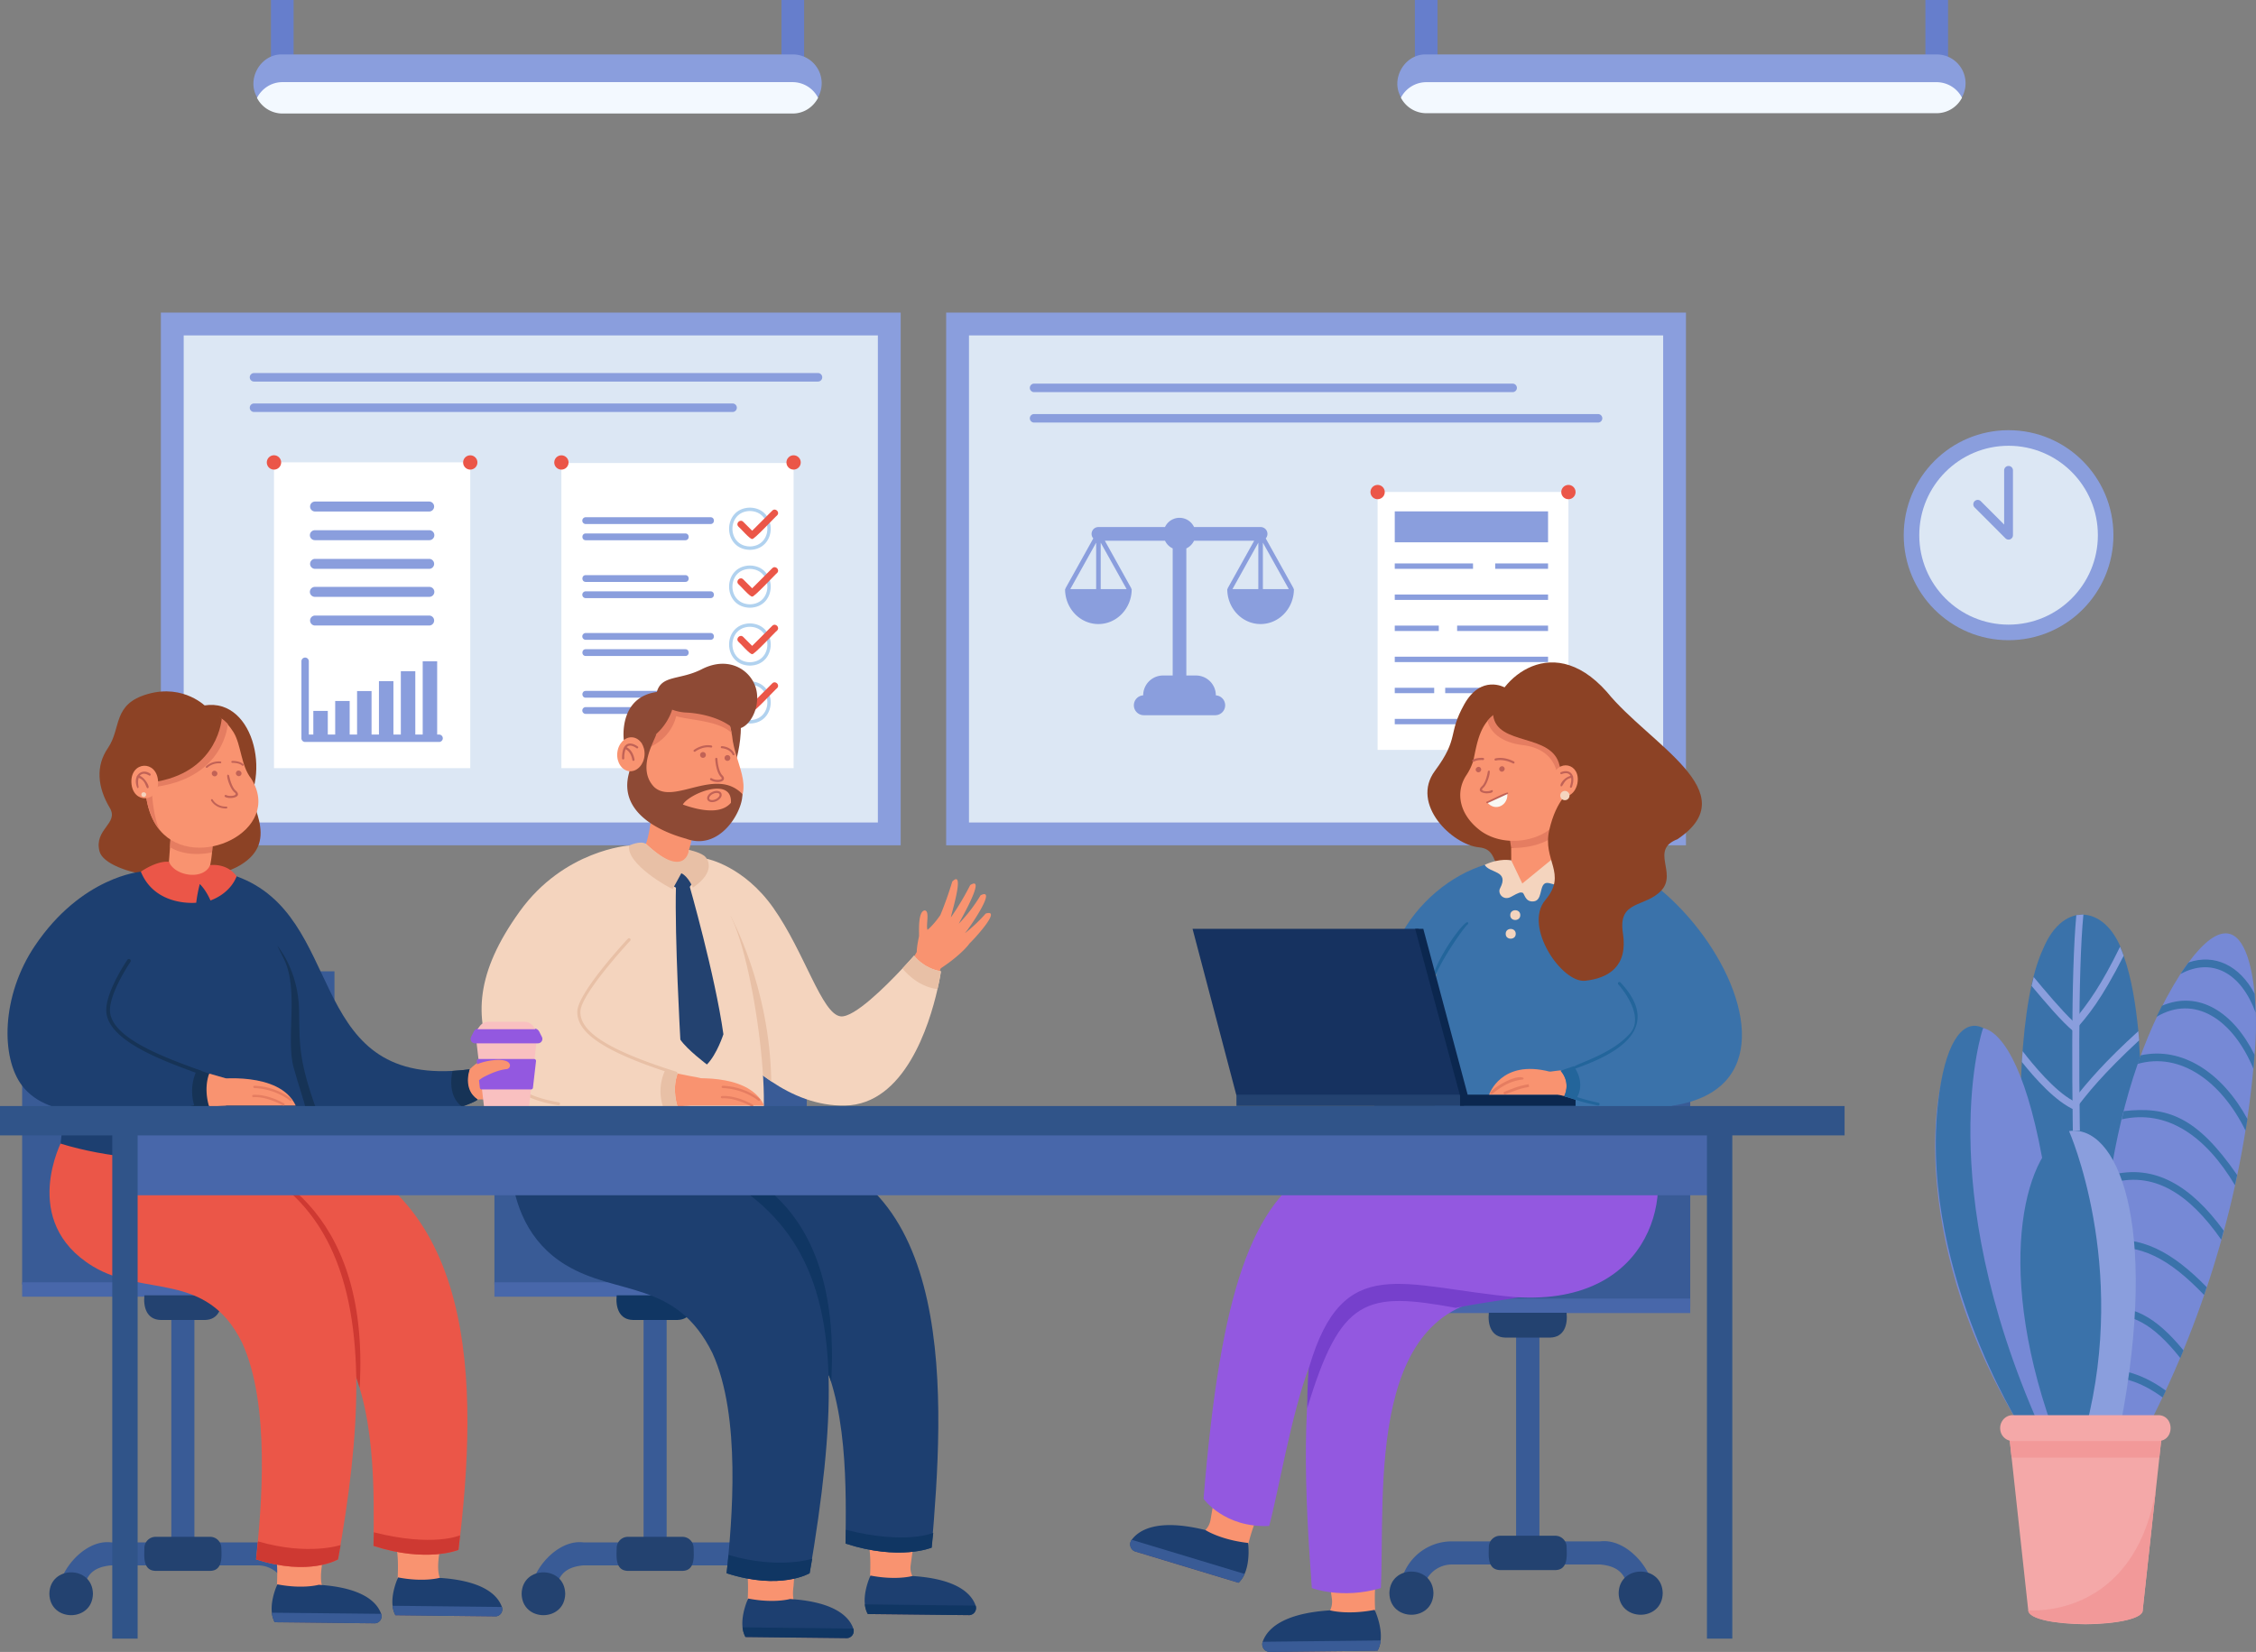 <svg id="Слой_1" data-name="Слой 1" xmlns="http://www.w3.org/2000/svg" viewBox="0 0 2437.85 1785.42"><rect x="0" y="0" width="2437.85" height="1785.42" fill="#808080" stroke="none"/><defs><style>.cls-1{fill:#667ecc;}.cls-2{fill:#8a9edd;}.cls-3{fill:#f3f9ff;}.cls-4{fill:#dce7f4;}.cls-5{fill:#fff;}.cls-6{fill:#b1d2ef;}.cls-7{fill:#eb5648;}.cls-8{fill:#395b96;}.cls-9{fill:#4867aa;}.cls-10{fill:#103663;}.cls-11{fill:#234270;}.cls-12{fill:#f99370;}.cls-13{fill:#f4d4be;}.cls-14{fill:#1d3f70;}.cls-15{fill:#e8c0a6;}.cls-16{fill:#8e4a35;}.cls-17{fill:#c16256;}.cls-18{fill:#e57d61;}.cls-19{fill:#163356;}.cls-20{fill:#ce3932;}.cls-21{fill:#8c4225;}.cls-22{fill:#f9c0c0;}.cls-23{fill:#9358e0;}.cls-24{fill:#3a72aa;}.cls-25{fill:#7640cc;}.cls-26{fill:#23659b;}.cls-27{fill:#163260;}.cls-28{fill:#0b274f;}.cls-29{fill:#f9f8f3;}.cls-30{fill:#305489;}.cls-31{fill:#7689d6;}.cls-32{fill:#f4a8a8;}.cls-33{fill:#f29999;}</style></defs><g id="_9" data-name="9"><rect class="cls-1" x="292.8" width="24.48" height="75.89"/><rect class="cls-1" x="844.47" width="24.48" height="75.89"/><path class="cls-2" d="M1089,90a31.21,31.21,0,0,1-31.17,31.17H506.11A31.15,31.15,0,0,1,478.78,105c-11.46-19.84,4.09-46.81,27.33-46.18h551.67A31.18,31.18,0,0,1,1089,90Z" transform="translate(-201.08)"/><path class="cls-3" d="M1085.11,105.76c-5.44,10.28-15.62,16.91-27.33,16.94H506.11a31,31,0,0,1-27.33-16.94c5.44-10.29,15.62-16.91,27.33-17h551.67A31,31,0,0,1,1085.11,105.76Z" transform="translate(-201.08)"/><rect class="cls-1" x="1528.92" width="24.48" height="78.73"/><rect class="cls-1" x="2080.59" width="24.48" height="78.73"/><path class="cls-2" d="M2325.08,90a31.22,31.22,0,0,1-31.17,31.17H1742.24A31.15,31.15,0,0,1,1714.91,105c-11.47-19.84,4.08-46.81,27.33-46.18h551.67A31.18,31.18,0,0,1,2325.08,90Z" transform="translate(-201.08)"/><path class="cls-3" d="M2321.24,105.59a31,31,0,0,1-27.33,16.77H1742.24a31,31,0,0,1-27.33-16.77,31,31,0,0,1,27.33-16.78h551.67A31,31,0,0,1,2321.24,105.59Z" transform="translate(-201.08)"/></g><g id="_8" data-name="8"><rect class="cls-2" x="486.77" y="226.01" width="575.75" height="799.44" transform="translate(1199.3 -148.92) rotate(90)"/><rect class="cls-4" x="198.51" y="362.51" width="750.13" height="526.44"/><rect class="cls-5" x="606.63" y="500.43" width="250.94" height="329.76"/><path class="cls-6" d="M1011.43,594.29c-30-.54-30-45.12,0-45.66C1041.43,549.17,1041.42,593.75,1011.43,594.29Zm0-42c-25.18.45-25.17,37.87,0,38.32C1036.6,590.16,1036.6,552.75,1011.43,552.3Z" transform="translate(-201.08)"/><path class="cls-6" d="M1011.43,656.85c-30-.54-30-45.12,0-45.65C1041.43,611.74,1041.42,656.32,1011.43,656.85Zm0-42c-25.18.45-25.17,37.86,0,38.31C1036.6,652.73,1036.6,615.32,1011.43,614.87Z" transform="translate(-201.08)"/><path class="cls-6" d="M1011.43,719.42c-30-.54-30-45.12,0-45.66C1041.43,674.3,1041.42,718.88,1011.43,719.42Zm0-42c-25.18.45-25.17,37.87,0,38.32C1036.6,715.29,1036.6,677.88,1011.43,677.43Z" transform="translate(-201.08)"/><path class="cls-6" d="M1011.43,782c-30-.54-30-45.12,0-45.65C1041.43,736.87,1041.42,781.45,1011.43,782Zm0-42c-25.18.45-25.17,37.86,0,38.31C1036.6,777.86,1036.6,740.45,1011.43,740Z" transform="translate(-201.08)"/><path class="cls-7" d="M1013.87,582.47c-2.18.8-13.26-12.3-14.86-13.34-3.37-3.41,1.78-8.57,5.19-5.19l9.67,9.67,21.75-21.75c3.41-3.37,8.58,1.78,5.19,5.19C1039.76,557.55,1015,584.33,1013.87,582.47Z" transform="translate(-201.08)"/><path class="cls-7" d="M1013.87,644.7c-2.19.79-13.25-12.29-14.86-13.35-3.37-3.4,1.78-8.57,5.19-5.19l9.67,9.67,21.75-21.74c3.41-3.38,8.58,1.77,5.19,5.19C1039.8,619.75,1015,646.59,1013.87,644.7Z" transform="translate(-201.08)"/><path class="cls-7" d="M1013.87,706.92c-2.18.8-13.26-12.29-14.86-13.34-3.37-3.41,1.78-8.57,5.19-5.19l9.67,9.67,21.75-21.75c3.41-3.37,8.58,1.78,5.19,5.19C1039.76,682,1015,708.78,1013.87,706.92Z" transform="translate(-201.08)"/><path class="cls-7" d="M1013.87,769.15c-2.18.8-13.26-12.3-14.86-13.34-3.37-3.41,1.78-8.58,5.19-5.2l9.67,9.68,21.75-21.75c3.41-3.38,8.58,1.77,5.19,5.19C1039.76,744.23,1015,771,1013.87,769.15Z" transform="translate(-201.08)"/><path class="cls-2" d="M968.94,566.37H834a3.67,3.67,0,0,1,0-7.34H968.94C973.7,559,973.78,566.35,968.94,566.37Z" transform="translate(-201.08)"/><path class="cls-2" d="M941.7,583.89H834c-4.78,0-4.82-7.32,0-7.34H941.7C946.47,576.56,946.53,583.86,941.7,583.89Z" transform="translate(-201.08)"/><path class="cls-2" d="M968.94,691.5H834a3.67,3.67,0,1,1,0-7.34H968.94C973.7,684.18,973.78,691.48,968.94,691.5Z" transform="translate(-201.08)"/><path class="cls-2" d="M941.7,709H834c-4.78,0-4.82-7.32,0-7.34H941.7C946.47,701.69,946.53,709,941.7,709Z" transform="translate(-201.08)"/><path class="cls-2" d="M941.7,628.94H834c-4.78,0-4.82-7.32,0-7.34H941.7C946.47,621.61,946.53,628.92,941.7,628.94Z" transform="translate(-201.08)"/><path class="cls-2" d="M968.94,646.45H834a3.67,3.67,0,1,1,0-7.34H968.94C973.7,639.12,973.78,646.43,968.94,646.45Z" transform="translate(-201.08)"/><path class="cls-2" d="M941.7,754.07H834c-4.78,0-4.82-7.32,0-7.34H941.7C946.47,746.74,946.53,754.05,941.7,754.07Z" transform="translate(-201.08)"/><path class="cls-2" d="M968.94,771.58H834a3.67,3.67,0,1,1,0-7.34H968.94C973.7,764.26,973.78,771.56,968.94,771.58Z" transform="translate(-201.08)"/><path class="cls-2" d="M1085,412.39H475.58a4.6,4.6,0,0,1,0-9.2H1085a4.6,4.6,0,0,1,0,9.2Z" transform="translate(-201.08)"/><path class="cls-2" d="M992.71,445.27H475.58a4.6,4.6,0,0,1,0-9.2H992.71a4.6,4.6,0,0,1,0,9.2Z" transform="translate(-201.08)"/><rect class="cls-5" x="296.07" y="499.68" width="212.08" height="330.51"/><path class="cls-2" d="M675.57,793.91h-2.08V714.7H657.86v79.21h-8V725.43H634.22v68.48h-8V736.15H610.58v57.76h-8v-47H586.94v47h-8V757.6H563.3v36.31h-8V768.33H539.66v25.58H534.8V714.7a4,4,0,1,0-8,0v83.21a4,4,0,0,0,4,4H675.57a4,4,0,0,0,0-8Z" transform="translate(-201.08)"/><path class="cls-2" d="M665.05,552.84H541.32a5.39,5.39,0,0,1,0-10.77H665.05a5.39,5.39,0,0,1,0,10.77Z" transform="translate(-201.08)"/><path class="cls-2" d="M665.05,583.82H541.32a5.38,5.38,0,0,1,0-10.76H665.05a5.38,5.38,0,0,1,0,10.76Z" transform="translate(-201.08)"/><path class="cls-2" d="M665.05,614.81H541.32a5.39,5.39,0,0,1,0-10.77H665.05a5.39,5.39,0,0,1,0,10.77Z" transform="translate(-201.08)"/><path class="cls-2" d="M665.05,645.07H541.32a5.38,5.38,0,0,1,0-10.76H665.05a5.38,5.38,0,0,1,0,10.76Z" transform="translate(-201.08)"/><path class="cls-2" d="M665.05,676.06H541.32a5.39,5.39,0,0,1,0-10.77H665.05a5.39,5.39,0,0,1,0,10.77Z" transform="translate(-201.08)"/><path class="cls-7" d="M504.88,499.8a7.74,7.74,0,1,1-7.73-7.73A7.73,7.73,0,0,1,504.88,499.8Z" transform="translate(-201.08)"/><circle class="cls-7" cx="709.23" cy="499.8" r="7.73" transform="translate(-141.68 1074.71) rotate(-76.67)"/><circle class="cls-7" cx="807.7" cy="499.8" r="7.73" transform="translate(-65.9 1170.54) rotate(-76.67)"/><circle class="cls-7" cx="1058.64" cy="499.8" r="7.73" transform="translate(-244.42 894.96) rotate(-45)"/></g><g id="_7" data-name="7"><rect class="cls-2" x="1335.35" y="226.01" width="575.75" height="799.44" transform="translate(2047.88 -997.5) rotate(90)"/><rect class="cls-4" x="1047.09" y="362.51" width="750.13" height="526.44"/><path class="cls-2" d="M1599,636.7a2.46,2.46,0,0,0-.3-1.2l-29.85-53.59a7.39,7.39,0,0,0-5.55-12.28h-71.92a17.35,17.35,0,0,0-31.41,0h-71.92a7.39,7.39,0,0,0-5.55,12.28l-29.84,53.59a2.26,2.26,0,0,0-.3,1.2H1352c0,20.86,16.12,37.77,36,37.77s36-16.91,36-37.77h-.32a2.46,2.46,0,0,0-.3-1.2L1395,584.42h65a17.38,17.38,0,0,0,8.31,8.31V730.08h-10.44a21.45,21.45,0,0,0-21.45,21.44h.65a10.73,10.73,0,0,0-10.72,10.73h0A10.72,10.72,0,0,0,1437,773h77.27A10.72,10.72,0,0,0,1525,762.25h0a10.73,10.73,0,0,0-10.72-10.73h.65a21.45,21.45,0,0,0-21.45-21.44h-10.44V592.73a17.38,17.38,0,0,0,8.31-8.31h65l-28.45,51.08a2.46,2.46,0,0,0-.3,1.2h-.32c0,20.86,16.13,37.77,36,37.77s36-16.91,36-37.77Zm-241.37,0,27.95-50.18V636.7Zm32.88,0V586.52l28,50.18Zm142.38,0,27.95-50.18V636.7Zm32.88,0V586.52l28,50.18Z" transform="translate(-201.08)"/><rect class="cls-5" x="1689.74" y="531.74" width="206.2" height="278.74" transform="translate(3384.59 1342.22) rotate(180)"/><rect class="cls-2" x="1708.25" y="552.69" width="165.66" height="33.45" transform="translate(3381.09 1138.82) rotate(180)"/><rect class="cls-2" x="1507.18" y="608.96" width="84.58" height="5.82"/><rect class="cls-2" x="1615.72" y="608.96" width="57.12" height="5.82"/><rect class="cls-2" x="1507.18" y="642.56" width="165.66" height="5.82"/><rect class="cls-2" x="1507.18" y="676.16" width="47.58" height="5.82"/><rect class="cls-2" x="1574.58" y="676.16" width="98.26" height="5.82"/><rect class="cls-2" x="1507.18" y="709.76" width="165.66" height="5.82"/><rect class="cls-2" x="1507.18" y="743.36" width="42.62" height="5.82"/><rect class="cls-2" x="1561.7" y="743.36" width="50.55" height="5.82"/><rect class="cls-2" x="1627.12" y="743.36" width="45.72" height="5.82"/><rect class="cls-2" x="1507.18" y="776.96" width="165.66" height="5.82"/><circle class="cls-7" cx="1895.93" cy="531.74" r="7.73" transform="translate(-272.53 449.82) rotate(-13.28)"/><circle class="cls-7" cx="1689.74" cy="531.74" r="7.73" transform="translate(-278.04 402.45) rotate(-13.28)"/><path class="cls-2" d="M1927.94,447.5H1318.52a4.6,4.6,0,1,0,0,9.2h609.42a4.6,4.6,0,0,0,0-9.2Z" transform="translate(-201.08)"/><path class="cls-2" d="M1835.65,414.62H1318.52a4.6,4.6,0,1,0,0,9.2h517.13a4.6,4.6,0,0,0,0-9.2Z" transform="translate(-201.08)"/></g><g id="_6" data-name="6"><ellipse class="cls-2" cx="2170.48" cy="578.44" rx="113.3" ry="113.49"/><ellipse class="cls-4" cx="2170.48" cy="578.44" rx="96.5" ry="96.66"/><path class="cls-2" d="M2371.55,583.21a4.75,4.75,0,0,1-3.36-1.4L2335,548.57a4.76,4.76,0,1,1,6.72-6.73l25.06,25.1V508.37a4.76,4.76,0,1,1,9.52,0v70.07a4.75,4.75,0,0,1-2.94,4.4A4.63,4.63,0,0,1,2371.55,583.21Z" transform="translate(-201.08)"/></g><g id="_5" data-name="5"><rect class="cls-8" x="534.27" y="1049.81" width="337.51" height="338.43"/><rect class="cls-9" x="534.27" y="1385.91" width="335.43" height="15.53"/><path class="cls-8" d="M909,1684.84c6.89,0,12.47-6,12.47-13.33V1426.63c0-7.36-5.58-13.33-12.47-13.33s-12.46,6-12.46,13.33v244.88C896.58,1678.87,902.16,1684.84,909,1684.84Z" transform="translate(-201.08)"/><path class="cls-8" d="M788.31,1735c23-.61.48-39.42,43.28-43.15H990.08a30.81,30.81,0,0,1,30.82,30.72c0,16.22,24.9,16.26,24.93,0A55.73,55.73,0,0,0,990.08,1667H831.59C792.38,1662.15,754.69,1728.6,788.31,1735Z" transform="translate(-201.08)"/><path class="cls-10" d="M885.09,1426.63H933c15.13-.35,19-13.9,17.62-26.66H867.47C866.12,1412.73,870,1426.28,885.09,1426.63Z" transform="translate(-201.08)"/><path class="cls-11" d="M879.64,1697.79h58.81c13.72-.21,12.46-15,12.17-24.68A12.15,12.15,0,0,0,938.45,1661H879.64a12.15,12.15,0,0,0-12.17,12.12C867.2,1682.83,865.88,1697.57,879.64,1697.79Z" transform="translate(-201.08)"/><path class="cls-11" d="M1009.81,1722.54c.53,30.86,46.58,30.86,47.11,0C1056.39,1691.68,1010.34,1691.68,1009.81,1722.54Z" transform="translate(-201.08)"/><path class="cls-11" d="M764.76,1722.54c.52,30.86,46.57,30.86,47.1,0C811.33,1691.68,765.28,1691.68,764.76,1722.54Z" transform="translate(-201.08)"/><path class="cls-12" d="M1200.22,984c6,.24,1.11,15.93,3.18,21,7.82-6.8,13.73-15.92,13.8-15.93,4.91-11.85,9.18-24,12.9-36.26,14.17-14.18-.76,34-1.45,38.33l.17.09a290.25,290.25,0,0,0,20.67-34.62c17.82-11.27-10.19,37.37-12.22,41.45l.07.07a168.61,168.61,0,0,0,23.37-30.5c18.9-9.4-13.3,37.22-16.75,40.62l.07.14a172.06,172.06,0,0,0,22.2-21c18.53-5.72-14,29.21-17.55,32.34-2.71,4.16-14.52,16.67-35,29.38-6.38,4-21.6-10.53-21.93-17.9-.32-6.92,1.79-16.12,2.45-19.46C1194.3,1005.63,1193,985.14,1200.22,984Z" transform="translate(-201.08)"/><path class="cls-12" d="M1011.4,961.81c30.5,43.35,54.91,139,99.5,161.6,19.18,2.76,62.16-63.79,73.87-83l6-9.85.4-.66c8.63-14.58,31.75-5,27.76,11.26C1206,1091.21,1185.59,1154,1138,1181.37c-24.37,13.54-55.21,6.67-77.65-7.58-59.32-39-83.86-108.74-119.93-165.48C910.47,961.15,980,915.39,1011.4,961.81Z" transform="translate(-201.08)"/><path class="cls-13" d="M1217.85,1049.81s-1,7.55-3.69,19.2c-8.84,39.14-35.51,124.59-99.9,125.86-30.14.6-57.32-11-79.74-26.08-39.72-26.72-64.52-64.33-64.52-64.33l-.23-8.12S932.44,954.85,965,928.21c0,0,39.56,7.53,71.56,52.76,34.14,48.25,52.59,115.38,73,117.52,14.5,1.51,48.26-32.08,66.71-51.79,7.59-8.11,12.58-13.86,12.58-13.86S1198.24,1046.32,1217.85,1049.81Z" transform="translate(-201.08)"/><path class="cls-12" d="M1246.87,1745.68l-108-1.19c.27-17.31,4.87-52.27,1.44-72l8.09-61.14,47.63.52-10.9,80a20,20,0,0,0,13.36,21.63c19.85,7.82,42.52,4.42,55.22,20.12A7.91,7.91,0,0,1,1246.87,1745.68Z" transform="translate(-201.08)"/><path class="cls-14" d="M1135.67,1734a27.62,27.62,0,0,0,3.16,10.47l109.09,1.2a7.77,7.77,0,0,0,7.49-10.17c-4-11.78-18.2-29-68.45-32.14,0,0-17.17,4.91-45.23-.5C1141.73,1702.89,1134,1719.16,1135.67,1734Z" transform="translate(-201.08)"/><path class="cls-10" d="M1255.35,1735.35,1135.67,1734a27.62,27.62,0,0,0,3.16,10.47l109.09,1.2A7.76,7.76,0,0,0,1255.35,1735.35Z" transform="translate(-201.08)"/><path class="cls-14" d="M899.86,1356.94c62.3.21,142.94,35.39,180.82,95.68,37.8,57.88,34.57,163.64,34.09,215.69,58.36,18.85,93.06,4.36,93.06,4.36,12.94-153,31.33-415-170.94-432.79,0,0-183.66,0-183.66,0C822.52,1302.65,850,1355.87,899.86,1356.94Z" transform="translate(-201.08)"/><path class="cls-10" d="M960.91,1250.64l-79.82,5.14c34,21.68,206,194.61,218.2,237.52C1111.44,1288.16,988.24,1259.59,960.91,1250.64Z" transform="translate(-201.08)"/><path class="cls-12" d="M1114.69,1770.5l-108-1.19c.27-17.31,4.87-52.27,1.45-72l8.09-61.14,47.62.53-5.25,77.32c-1.29,9.5-1.33,21.24,7.72,24.32,19.84,7.82,42.51,4.42,55.21,20.13A7.91,7.91,0,0,1,1114.69,1770.5Z" transform="translate(-201.08)"/><path class="cls-14" d="M1003.49,1758.84a27.46,27.46,0,0,0,3.17,10.47l109.08,1.2a7.77,7.77,0,0,0,7.5-10.17c-4-11.77-18.21-28.95-68.46-32.14,0,0-17.17,4.92-45.23-.49C1009.55,1727.71,1001.84,1744,1003.49,1758.84Z" transform="translate(-201.08)"/><path class="cls-10" d="M1123.17,1760.16l-119.68-1.32a27.46,27.46,0,0,0,3.17,10.47l109.08,1.2A7.76,7.76,0,0,0,1123.17,1760.16Z" transform="translate(-201.08)"/><path class="cls-15" d="M1034.52,1168.78h0c-39.72-26.72-64.52-64.33-64.52-64.33l-.23-8.12L990.49,989.9S1033,1066,1034.52,1168.78Z" transform="translate(-201.08)"/><path class="cls-14" d="M812.24,1367.08c55.89,33.92,119.5,16,158.62,95.2,31.48,68.49,21.22,182.4,15.37,238.07,58.36,18.85,89.74,0,89.74,0,55.71-329.41,14.67-443.7-319.76-494.63C756.21,1205.72,730.68,1317.59,812.24,1367.08Z" transform="translate(-201.08)"/><path class="cls-10" d="M986.23,1700.35c58.36,18.85,89.74,0,89.74,0s1.12-5.7,2.83-15.74c0,0-35.49,12-90.43-4C987.19,1693,986.23,1700.35,986.23,1700.35Z" transform="translate(-201.08)"/><path class="cls-10" d="M1114.77,1668.31c58.36,18.85,93.06,4.36,93.06,4.36s.72-5.85,1.75-16c0,0-29.22,13.25-94.45-3.28C1115,1662.75,1114.77,1668.31,1114.77,1668.31Z" transform="translate(-201.08)"/><path class="cls-12" d="M945.63,918.52c1.06-3.34,2-7,2.83-10.83,4.84-22.16,6.27-50.45,6.3-61.12,0-2.89-.09-4.48-.26-4.32,0-.68-.12-1.36-.22-2a21.39,21.39,0,0,0-10.88-16.45h0a25.73,25.73,0,0,0-26.7,1.6c-.16.11-.31.24-.45.35a21.26,21.26,0,0,0-8.41,16.89c0,.34,0,.7,0,1s0,1,0,1.44c1.2-.52-1,29.1-4.67,50.22-1.23,7-2.64,13-4.14,16.73C853.42,917.35,976.13,983.17,945.63,918.52Z" transform="translate(-201.08)"/><path class="cls-13" d="M752.29,1250.64c1.35,3.82,67.84-15.36,126.52-6.58,85.06,12.73,118.77-4.18,134.18-4.18,29.61,0,5.45-196.11-22.51-250-11.55-27.48-31.9-55.88-44.85-71.38.08,1.34-.35,36.12-46.59-6.48-2.82.64-23.67,15.59-24.16,24.41C865.2,975.63,718.07,1157.52,752.29,1250.64Z" transform="translate(-201.08)"/><path class="cls-16" d="M997,820s6.57-23.57,4.07-41.92l-15.36,2.58Z" transform="translate(-201.08)"/><path class="cls-12" d="M977,888.79c-27,14.18-73.52,3.78-84.25-18.17C852.72,788.7,979,680.33,993,801.3,999.51,836.6,1022.35,860.09,977,888.79Z" transform="translate(-201.08)"/><path class="cls-17" d="M963,818.09a3.13,3.13,0,1,0-4.43.11A3.12,3.12,0,0,0,963,818.09Z" transform="translate(-201.08)"/><path class="cls-17" d="M989.43,821.38a3.13,3.13,0,1,0-4.43.11A3.14,3.14,0,0,0,989.43,821.38Z" transform="translate(-201.08)"/><path class="cls-17" d="M973.88,845a12.72,12.72,0,0,1-5-1.88,1.17,1.17,0,0,1-.31-1.64,1.19,1.19,0,0,1,1.65-.31c3.45,2.35,9.4,2,10.65.55.44-.53-.2-1.37-.81-2-5.39-5.4-6.08-18.86-6.11-19.43a1.19,1.19,0,0,1,1.13-1.24,1.21,1.21,0,0,1,1.24,1.13c0,.12.67,13.12,5.42,17.87,2.59,2.59,1.53,4.48,1,5.17C981.23,845.06,977.45,845.64,973.88,845Z" transform="translate(-201.08)"/><path class="cls-18" d="M991.61,792.18c-14-13.55-45.25-13.67-59.9-18.17,0,0-4.29,25.71-34.55,35.93-8.89,22.17-15.6,31-.47,65.77h0a46.1,46.1,0,0,1-3.94-5.09h0C842.05,776.54,969.87,682.31,991.61,792.18Z" transform="translate(-201.08)"/><path class="cls-16" d="M1018.69,747.08c-3.86-21.21-28.57-39.47-59.26-23.8-23.63,12.06-43.47,6-48.56,24.6-41.92,5.8-35.7,52-35.7,52l19.17,3.31c26.24-10.83,33.08-36.2,33.08-36.2h0a50.68,50.68,0,0,0,14.4,3.1c14.67.57,35.33,4.88,49,15.12S1023,770.78,1018.69,747.08Z" transform="translate(-201.08)"/><path class="cls-16" d="M1003.26,859.55h0c0-.47,0-.92,0-1.37-13.95-14.36-31.63-12-48.59-8-18.21,4.34-35.59,10.67-46.59.5l-.31-.29c-12.59-13.3-8-31.06-3-43.61,2.5-6.28,5.08-11.26,5.64-13.74h0l-16.13,10.13L886.68,821h0l-.53,1.23,0,.09v0l-4.77,11.13s0,0,0,.07h0c-8.22,26.26,5,44.32,22.77,56.24,12.47,8.35,27.18,13.69,38.33,16.71a41.67,41.67,0,0,0,5.92,1.77c25.49,5.6,44.82-16.61,52-35.72a51.23,51.23,0,0,0,2.21-7.49A34,34,0,0,0,1003.26,859.55ZM954.42,858c15.84-7.4,37.59-10.31,36.51,9.64-8.35,9.87-23.67,9.44-37.61,6.2A127,127,0,0,1,939,869.57C940.82,866,947,861.53,954.42,858Z" transform="translate(-201.08)"/><path class="cls-12" d="M868.1,814c-.83,10.11,5.1,18.84,13.23,19.51s15.41-7,16.23-17.1-5.1-18.84-13.23-19.51S868.92,803.89,868.1,814Z" transform="translate(-201.08)"/><path class="cls-17" d="M890.27,806.85c-.27-.21-6.48-5-11.51-2.53a7.58,7.58,0,0,0-3.16,3.12l0,0c-1.57,2.7-2.36,6.77-2.32,12.23a1.18,1.18,0,0,0,1,1.16l.21,0a1.2,1.2,0,0,0,1.18-1.19,26.29,26.29,0,0,1,1.42-9.87c6.22,3.11,7.27,11.49,7.28,11.58a1.19,1.19,0,0,0,1,1,1.22,1.22,0,0,0,.33,0,1.18,1.18,0,0,0,1.05-1.3c-.05-.42-1.18-9.68-8.44-13.38a4.89,4.89,0,0,1,1.55-1.31c3.68-1.82,9,2.22,9,2.26a1.18,1.18,0,0,0,1.46-1.86Z" transform="translate(-201.08)"/><path class="cls-12" d="M827.2,952.44c-66,46.31-143.75,145.58-63,214.92,48.58,34,112.68,32,169.1,28.72,6-.47,12.44-1.24,18.4-2,10.23-.37,19.54-5.39,18.19-17s-14.26-12.45-23.23-14.12c-26.24-5.1-53.21-10.94-78.52-18.52-18.38-6.4-51.73-15.06-61.37-32-8.36-32.69,23.19-70.57,46.42-90.22C903.69,989.53,877.05,918.73,827.2,952.44Z" transform="translate(-201.08)"/><path class="cls-13" d="M933.28,1196.08q-7.6.95-15.11,1.69c-89.5,8.84-165.32-5.61-184.33-50.83-20.07-47.75-19.14-95.14,28.81-161.84S881,913.81,881,913.81c25.07,20.15,23.45,71.29,5.81,94.67-12.73,16.87-74.39,75.14-58,99.46,12.5,18.59,67,39.38,91.93,48.12,7.67,2.69,12.54,4.24,12.54,4.24C926.83,1178.14,933.28,1196.08,933.28,1196.08Z" transform="translate(-201.08)"/><path class="cls-12" d="M940.81,1166.34s68.73-9,86,28.54H941.91Z" transform="translate(-201.08)"/><path class="cls-15" d="M933.28,1196.08q-7.6.95-15.11,1.69a52.57,52.57,0,0,1,1.94-41.49l.63-.22c7.67,2.69,12.54,4.24,12.54,4.24C926.83,1178.14,933.28,1196.08,933.28,1196.08Z" transform="translate(-201.08)"/><path class="cls-18" d="M1021.29,1189.87a1.25,1.25,0,0,0,.82-2.2c-.62-.53-15.5-13.12-39.9-14.19a1.27,1.27,0,0,0-1.31,1.2,1.25,1.25,0,0,0,1.2,1.3c23.5,1,38.23,13.47,38.38,13.59A1.27,1.27,0,0,0,1021.29,1189.87Z" transform="translate(-201.08)"/><path class="cls-18" d="M1013.85,1196.13a1.25,1.25,0,0,0,.64-2.33c-.7-.41-17.33-10.09-33.25-9.23a1.26,1.26,0,0,0-1.19,1.32,1.28,1.28,0,0,0,1.32,1.18c15.17-.84,31.68,8.79,31.84,8.89A1.33,1.33,0,0,0,1013.85,1196.13Z" transform="translate(-201.08)"/><path class="cls-15" d="M931.29,1161.57a1.69,1.69,0,0,1-.5-.08c-39.61-12.5-67.13-24.27-84.14-36-15.15-10.43-22.24-21.13-21.69-32.71,1-20.47,52.45-75.91,54.64-78.26a1.67,1.67,0,1,1,2.44,2.28c-.53.56-52.83,56.88-53.75,76.14-1.06,22.26,30.86,42.41,103.5,65.33a1.67,1.67,0,0,1-.5,3.27Z" transform="translate(-201.08)"/><path class="cls-15" d="M804.64,1194.59l-.26,0c-35.4-5.51-49.31-19.25-49.88-19.84a1.67,1.67,0,1,1,2.37-2.34c.18.17,13.89,13.57,48,18.88a1.67,1.67,0,0,1-.25,3.32Z" transform="translate(-201.08)"/><path class="cls-11" d="M929.45,958.24s12.43,8.29,18.8-2.25-12-17.58-12-17.58S927.51,948.45,929.45,958.24Z" transform="translate(-201.08)"/><path class="cls-11" d="M945.85,956.28s27.92,97.29,36.95,161.51c0,0-6.88,21.62-17.82,32.7,0,0-21.34-16-28.71-26.85,0,0-6.25-110.34-4.75-165.64Z" transform="translate(-201.08)"/><path class="cls-15" d="M881,913.81c-3.81,19.85,44.12,46.46,47,47l9.33-17c7.51,3.33,12.48,15.55,12.48,15.55,24.85-16.91,16.89-31.13,12-34.61-5.62-4-16.26-6.23-16.25-6.21.08,1.34-4.53,32.15-46.59-6.48C893.43,908.13,881,913.81,881,913.81Z" transform="translate(-201.08)"/><path class="cls-15" d="M1217.85,1049.81s-1,7.55-3.69,19.2c-23.08-2.62-37.87-22.31-37.87-22.31,7.59-8.11,12.58-13.86,12.58-13.86S1198.24,1046.32,1217.85,1049.81Z" transform="translate(-201.08)"/><path class="cls-17" d="M951.66,812.52a1.11,1.11,0,0,1-.68-2c.36-.27,8.89-6.66,18.83-4.77a1.12,1.12,0,0,1-.42,2.2c-8.95-1.71-17,4.29-17,4.35A1.15,1.15,0,0,1,951.66,812.52Z" transform="translate(-201.08)"/><path class="cls-17" d="M993.69,816.32a1.1,1.1,0,0,1-1-.64c-3.14-6.65-11.64-7-11.72-7a1.12,1.12,0,0,1,.07-2.23c.41,0,9.94.41,13.67,8.31a1.11,1.11,0,0,1-.53,1.48A1,1,0,0,1,993.69,816.32Z" transform="translate(-201.08)"/><path class="cls-17" d="M970.6,866.94c-2.32,0-4.21-.89-5-2.57h0c-1.29-2.76,1-6.47,5.18-8.43s8.5-1.33,9.8,1.44a4.8,4.8,0,0,1-.69,4.75,11,11,0,0,1-4.5,3.68A11.42,11.42,0,0,1,970.6,866.94Zm-3-3.52c.64,1.38,3.61,1.86,6.83.36a9,9,0,0,0,3.59-2.9,2.84,2.84,0,0,0,.51-2.57c-.64-1.38-3.6-1.86-6.82-.36s-4.75,4.09-4.11,5.47Z" transform="translate(-201.08)"/></g><g id="_4" data-name="4"><rect class="cls-8" x="23.92" y="1049.81" width="337.51" height="338.43"/><rect class="cls-9" x="23.92" y="1385.91" width="335.43" height="15.53"/><path class="cls-8" d="M398.7,1684.84c6.88,0,12.46-6,12.46-13.33V1426.63c0-7.36-5.58-13.33-12.46-13.33s-12.47,6-12.47,13.33v244.88C386.23,1678.87,391.81,1684.84,398.7,1684.84Z" transform="translate(-201.08)"/><path class="cls-8" d="M278,1735c23-.61.48-39.42,43.28-43.15H479.73a30.81,30.81,0,0,1,30.82,30.72c0,16.22,24.9,16.26,24.93,0A55.73,55.73,0,0,0,479.73,1667H321.24C282,1662.15,244.35,1728.6,278,1735Z" transform="translate(-201.08)"/><path class="cls-11" d="M374.74,1426.63h47.91c15.13-.35,19-13.9,17.62-26.66H357.12C355.77,1412.73,359.61,1426.28,374.74,1426.63Z" transform="translate(-201.08)"/><path class="cls-11" d="M369.29,1697.79H428.1c13.72-.21,12.46-15,12.17-24.68A12.15,12.15,0,0,0,428.1,1661H369.29a12.15,12.15,0,0,0-12.17,12.12C356.86,1682.83,355.53,1697.57,369.29,1697.79Z" transform="translate(-201.08)"/><path class="cls-11" d="M499.46,1722.54c.53,30.86,46.58,30.86,47.11,0C546,1691.68,500,1691.68,499.46,1722.54Z" transform="translate(-201.08)"/><path class="cls-11" d="M254.41,1722.54c.53,30.86,46.57,30.86,47.1,0C301,1691.68,254.93,1691.68,254.41,1722.54Z" transform="translate(-201.08)"/><path class="cls-14" d="M700.25,1196.06c-33.59,11.81-111,30.33-173,10.36-104-13.8-73.9-256.71-70.55-259.32,117.45,42.4,74.2,218.83,233.42,210.34q8.82-.46,18.48-1.71s-7.81,21.46,8.46,32.47C717.51,1189.05,711.22,1192.2,700.25,1196.06Z" transform="translate(-201.08)"/><path class="cls-12" d="M735.07,1747l-106.63-1.17c.27-17,4.81-51.45,1.43-70.9l47.61-5.67c-1.27,9.35-9.85,41.36,9.82,46.06,20.47,4.89,42,4.35,54.5,19.81A7.79,7.79,0,0,1,735.07,1747Z" transform="translate(-201.08)"/><path class="cls-14" d="M625.31,1735.51a26.82,26.82,0,0,0,3.13,10.3L736.11,1747a7.66,7.66,0,0,0,7.4-10c-4-11.58-18-28.49-67.57-31.63,0,0-16.94,4.84-44.65-.49C631.29,1704.86,623.68,1720.87,625.31,1735.51Z" transform="translate(-201.08)"/><path class="cls-8" d="M743.45,1736.81l-118.14-1.3a26.82,26.82,0,0,0,3.13,10.3L736.11,1747A7.65,7.65,0,0,0,743.45,1736.81Z" transform="translate(-201.08)"/><path class="cls-19" d="M546.93,1210q-9.48-1.44-19.7-3.61c-25.6-5.42-43.13-22.3-54.94-45l28.55-139.05s22.8,26,23.45,70C524.85,1130.52,523.42,1147.48,546.93,1210Z" transform="translate(-201.08)"/><path class="cls-7" d="M392.54,1364.3c61.5.2,141.1,34.84,178.49,94.18,37.31,57,34.12,161.09,33.65,212.34,57.61,18.55,91.86,4.28,91.86,4.28,21.71-177.28,22.82-395.1-173.3-442.71l-176.72,16.67C316.2,1310.85,343.31,1363.25,392.54,1364.3Z" transform="translate(-201.08)"/><path class="cls-20" d="M450.87,1249.1l60.51,134.36c33.52,21.34,66.26,74.4,78.32,116.63C601.69,1298.15,477.85,1257.91,450.87,1249.1Z" transform="translate(-201.08)"/><path class="cls-12" d="M604.6,1754.42,498,1753.25c.28-17,4.82-51.46,1.43-70.91l50.9.51c-1.27,9.34-7.29,35.67,6.53,39.89,20.14,6.14,42,4.35,54.5,19.81A7.78,7.78,0,0,1,604.6,1754.42Z" transform="translate(-201.08)"/><path class="cls-14" d="M494.84,1743a27,27,0,0,0,3.12,10.3l107.68,1.18a7.65,7.65,0,0,0,7.4-10c-4-11.59-18-28.49-67.58-31.64,0,0-16.94,4.85-44.64-.48C500.82,1712.3,493.21,1728.31,494.84,1743Z" transform="translate(-201.08)"/><path class="cls-8" d="M613,1744.24,494.84,1743a27,27,0,0,0,3.12,10.3l107.68,1.18A7.65,7.65,0,0,0,613,1744.24Z" transform="translate(-201.08)"/><path class="cls-7" d="M301.6,1368.78c55.17,33.39,122.41,4.26,161,82.23,31.07,67.42,20.95,179.55,15.17,234.35,57.6,18.56,88.58,0,88.58,0,48.14-269.79,29.27-479.25-298-453.29C268.39,1232.07,221.09,1320.06,301.6,1368.78Z" transform="translate(-201.08)"/><path class="cls-20" d="M477.8,1685.36c57.6,18.56,88.58,0,88.58,0s1.11-5.61,2.79-15.49c0,0-35,11.83-89.26-3.94C478.75,1678.09,477.8,1685.36,477.8,1685.36Z" transform="translate(-201.08)"/><path class="cls-20" d="M604.68,1670.82c57.61,18.55,91.86,4.28,91.86,4.28s.71-5.75,1.73-15.76c0,0-28.85,13.05-93.23-3.22C604.91,1665.34,604.68,1670.82,604.68,1670.82Z" transform="translate(-201.08)"/><path class="cls-21" d="M424,764.08s-23.91-25-62.87-14.09-28.51,36.71-43.46,58.53c-13.41,19.56-11.3,42.28,2.08,64.7,10.09,16.91-17.33,22.86-11.15,46.89,6.65,25.88,107,41.91,152.11,14.95s6.62-69.58,7.94-92.94S424,764.08,424,764.08Z" transform="translate(-201.08)"/><path class="cls-12" d="M430.2,921.24a126.66,126.66,0,0,1-2,13.79c.36,16.73-43.78,14.37-44.61-3.58.89-10.47,4.69-59.36.83-64-5.44-28.83,41-36.51,44.94-7.31C431.79,875,431.87,903,430.2,921.24Z" transform="translate(-201.08)"/><path class="cls-18" d="M430.2,921.24c-29.17,6.11-45.42-5.67-45.42-5.67l.4-6.33c.66-8.93.61-9.18.84-17l45.29.63A277.07,277.07,0,0,1,430.2,921.24Z" transform="translate(-201.08)"/><path class="cls-21" d="M416.88,763.53c57.23-15.15,79.34,75.43,44.53,114.78Z" transform="translate(-201.08)"/><path class="cls-12" d="M357.35,837.88c0,20.46,3.12,44,16.75,59.74h0c38.3,45.37,134.1.15,98.35-56.2-11.25-14.33-10.58-36.41-19.15-50.24C420.05,738.32,354.82,785.33,357.35,837.88Z" transform="translate(-201.08)"/><path class="cls-17" d="M435.42,837.83c2.38-3.18-2.65-6.84-4.94-3.6S433.13,841.07,435.42,837.83Z" transform="translate(-201.08)"/><path class="cls-17" d="M461.48,837.64c2.38-3.17-2.66-6.84-4.94-3.6S459.19,840.88,461.48,837.64Z" transform="translate(-201.08)"/><path class="cls-17" d="M447.66,862.35c5.54.82,14.73-1.52,8.53-7.56-5.2-4-7.49-16.49-7.52-16.62-5.18-5.4.25,14.36,6.11,18.46,4,3.46-5.71,4.61-9.35,2.64a1.15,1.15,0,0,0-1.55.5C443.22,861.77,446.26,862,447.66,862.35Z" transform="translate(-201.08)"/><path class="cls-18" d="M357.35,837.88c0,20.46,3.12,44,16.75,59.74h0c-7-12.24-8.53-37.36-8.53-37.36l5.86-10.12c72.82-11.21,75.83-67.76,75.83-67.76C409.1,743.81,354.72,791.09,357.35,837.88Z" transform="translate(-201.08)"/><path class="cls-21" d="M440.72,776.25S437.48,832,371.9,844.51l-20.26-15.85C336.8,782.63,386.11,726.46,440.72,776.25Z" transform="translate(-201.08)"/><path class="cls-12" d="M343.07,845.92c1.26,23.45,29.87,22.05,28.83-1.41C370.64,821.06,342,822.46,343.07,845.92Z" transform="translate(-201.08)"/><path class="cls-17" d="M349.51,851.76a1.16,1.16,0,0,0,1.33-1.3c-2.38-12.75,3.77-17,11.36-12.3a1.16,1.16,0,0,0,1.18-2C354.54,829.72,343.61,838.26,349.51,851.76Z" transform="translate(-201.08)"/><path class="cls-17" d="M360.42,851.88c5.12.35-6.32-17.24-11.36-12.86a1.16,1.16,0,0,0,.87,1.39C358.64,842.75,358.38,851.25,360.42,851.88Z" transform="translate(-201.08)"/><path class="cls-13" d="M353.87,858.38c-.58,3.32,4.64,4.16,5.13.82S354.36,855.05,353.87,858.38Z" transform="translate(-201.08)"/><path class="cls-14" d="M266.51,1236c101.53,31.47,243.42,16,258.66-3.09,16.27-20.37,4.16-38.7-6.8-79.17-8.62-31.82,6-83.5-10.42-117.14-30.39-62.19-52.22-88.76-52.22-88.76S417.37,958,353.29,942.14C294.07,977.49,266.51,1236,266.51,1236Z" transform="translate(-201.08)"/><path class="cls-17" d="M445.84,873.8l-.2,0c-11.76.15-16.28-8.26-16.46-8.61a1,1,0,1,1,1.79-.94c.17.32,4.17,7.67,14.65,7.53a1,1,0,0,1,.22,2Z" transform="translate(-201.08)"/><path class="cls-17" d="M424.68,829.88a1,1,0,0,1-.93-1.69A20.61,20.61,0,0,1,439.24,823a1,1,0,1,1-.12,2,19,19,0,0,0-13.93,4.62A.9.9,0,0,1,424.68,829.88Z" transform="translate(-201.08)"/><path class="cls-17" d="M463.56,827.66a1,1,0,0,1-.89-.24c-3.55-3.24-10.48-2.95-10.55-2.95a1,1,0,1,1-.09-2c.31,0,7.83-.34,12,3.46a1,1,0,0,1,.07,1.43A1,1,0,0,1,463.56,827.66Z" transform="translate(-201.08)"/><path class="cls-12" d="M708.58,1155.73s17-17.07,26.81-13.17S761,1156,770,1152.5s7.86,25.86-1.9,31.85-31.51,3.8-51,3.85C717,1188.2,700.12,1179.14,708.58,1155.73Z" transform="translate(-201.08)"/><polygon class="cls-22" points="571.73 1195.49 522.94 1195.49 513.66 1115.58 581.01 1115.58 571.73 1195.49"/><path class="cls-23" d="M782.44,1127.62H714.38a4.76,4.76,0,0,1-4.25-6.89L713,1115a6.24,6.24,0,0,1,5.58-3.44h59.64a6.24,6.24,0,0,1,5.58,3.44l2.88,5.74A4.76,4.76,0,0,1,782.44,1127.62Z" transform="translate(-201.08)"/><path class="cls-22" d="M779.79,1112.4H717l2.54-3.37a11.75,11.75,0,0,1,9.36-4.66h38.94a11.75,11.75,0,0,1,9.36,4.66Z" transform="translate(-201.08)"/><path class="cls-23" d="M774.87,1177.47H721.71a2.12,2.12,0,0,1-2.11-1.87l-3.31-28.71a2.12,2.12,0,0,1,2.11-2.36h59.78a2.12,2.12,0,0,1,2.11,2.36L777,1175.6A2.12,2.12,0,0,1,774.87,1177.47Z" transform="translate(-201.08)"/><path class="cls-12" d="M712.85,1152.59c6.38-5.81,38.47-11.87,39.35-1.08a4.15,4.15,0,0,1-3.85,4c-8.13.88-16.21,4.35-23.53,8a38.81,38.81,0,0,0-9.5,7C707.16,1175.74,704.65,1159.09,712.85,1152.59Z" transform="translate(-201.08)"/><path class="cls-19" d="M700.25,1196.06c-16.92-12.42-10.31-38-10.15-38.62q8.82-.46,18.48-1.71s-7.81,21.46,8.46,32.47C717.51,1189.05,711.22,1192.2,700.25,1196.06Z" transform="translate(-201.08)"/><path class="cls-14" d="M427.13,1196.08c-5.07.63-10.12,1.2-15.11,1.69-89.51,8.84-158.09,13.5-187-24.29-23.25-30.36-22.6-97.19,13.68-151.14,50.6-75.24,114.61-80.2,114.61-80.2,25.07,20.15,7.24,59.37-8.63,89-10,18.62-38.36,52.5-22,76.82,12.5,18.59,67,39.38,91.93,48.12,7.67,2.69,12.54,4.24,12.54,4.24C420.68,1178.14,427.13,1196.08,427.13,1196.08Z" transform="translate(-201.08)"/><path class="cls-12" d="M434.66,1166.34s68.72-9,85.95,28.54H435.76Z" transform="translate(-201.08)"/><path class="cls-18" d="M515.14,1189.87a1.25,1.25,0,0,0,1-.43,1.26,1.26,0,0,0-.13-1.77c-.62-.53-15.5-13.12-39.9-14.19a1.27,1.27,0,0,0-1.31,1.2,1.25,1.25,0,0,0,1.2,1.3c23.49,1,38.23,13.47,38.38,13.59A1.23,1.23,0,0,0,515.14,1189.87Z" transform="translate(-201.08)"/><path class="cls-18" d="M507.38,1194.88a1.25,1.25,0,0,0,.64-2.33c-.71-.42-17.33-10.09-33.26-9.23a1.26,1.26,0,0,0-1.18,1.32,1.27,1.27,0,0,0,1.32,1.18c15.17-.84,31.68,8.79,31.84,8.88A1.24,1.24,0,0,0,507.38,1194.88Z" transform="translate(-201.08)"/><path class="cls-7" d="M428.2,935s18.18-2.64,28.48,12.07c0,0-5,17.39-28.16,26.18,0,0-4.27-10.65-11.56-17.8a154.53,154.53,0,0,0-3.84,20.22s-44.25,4.74-59.83-33.56c0,0,16.87-12,30.3-10.69C390.05,947.08,421,951.66,428.2,935Z" transform="translate(-201.08)"/><path class="cls-12" d="M427.13,1160.3l18.26,5.24v29.34l-18.26,1.2S411.6,1176.45,427.13,1160.3Z" transform="translate(-201.08)"/><path class="cls-19" d="M427.13,1196.08c-5.07.63-10.12,1.2-15.11,1.69a52.57,52.57,0,0,1,1.94-41.49l.63-.22c7.67,2.69,12.54,4.24,12.54,4.24C420.68,1178.14,427.13,1196.08,427.13,1196.08Z" transform="translate(-201.08)"/><path class="cls-19" d="M417.9,1161.21a2.09,2.09,0,0,1-.69-.12l-2-.74c-40.38-14.72-101.4-37-99.27-70.46,1.33-21,21.93-51.28,22.8-52.56a2,2,0,0,1,3.3,2.26c-.2.3-20.84,30.67-22.11,50.56-1.94,30.5,57.39,52.13,96.65,66.44l2,.74a2,2,0,0,1-.68,3.88Z" transform="translate(-201.08)"/><path class="cls-19" d="M336.9,1205.82a572,572,0,0,1-62-3.37,2,2,0,1,1,.49-4c.84.1,83.9,10.1,139.54-4.94a2,2,0,1,1,1.05,3.86C391.77,1204,362.49,1205.82,336.9,1205.82Z" transform="translate(-201.08)"/></g><g id="_3" data-name="3"><path class="cls-21" d="M1826.91,742.92s-25.31-14.28-43.57,18.36-5,35.86-31.69,71.88,18.74,79.88,47.73,82.65,4.18,41.42,60.43,38.84S2023.4,782.67,1826.91,742.92Z" transform="translate(-201.08)"/><rect class="cls-8" x="1485.27" y="1070.9" width="341.21" height="341.21"/><rect class="cls-9" x="1487.38" y="1403.51" width="339.11" height="15.65"/><path class="cls-8" d="M1852,1683.88a12.57,12.57,0,0,1-12.61-12.53V1441.19a12.61,12.61,0,0,1,25.21,0v230.16A12.56,12.56,0,0,1,1852,1683.88Z" transform="translate(-201.08)"/><path class="cls-8" d="M1974,1734.42c-23.23-.61-.49-39.74-43.76-43.51H1770a31.1,31.1,0,0,0-31.15,31c0,16.36-25.17,16.39-25.21,0a56.25,56.25,0,0,1,56.36-56h160.23C1969.9,1661,2008,1728,1974,1734.42Z" transform="translate(-201.08)"/><path class="cls-11" d="M1876.17,1445.67h-48.43c-15.3-.35-19.18-14-17.81-26.87h84C1895.36,1431.66,1891.47,1445.32,1876.17,1445.67Z" transform="translate(-201.08)"/><path class="cls-11" d="M1881.69,1696.94h-59.46c-13.87-.21-12.6-15.1-12.3-24.88a12.26,12.26,0,0,1,12.3-12.23h59.46a12.26,12.26,0,0,1,12.29,12.23C1894.26,1681.85,1895.59,1696.72,1881.69,1696.94Z" transform="translate(-201.08)"/><path class="cls-11" d="M1750.08,1721.89c-.53,31.12-47.09,31.11-47.62,0C1703,1690.77,1749.55,1690.78,1750.08,1721.89Z" transform="translate(-201.08)"/><path class="cls-11" d="M1997.83,1721.89c-.54,31.12-47.09,31.11-47.62,0C1950.74,1690.77,1997.3,1690.78,1997.83,1721.89Z" transform="translate(-201.08)"/><path class="cls-24" d="M1834.15,929.91c-1.48,3.51-16.31,38.53-17.26,40.79-27.64,35.48-85,109.1-112.31,144.22C1673.07,1019.92,1761.39,931.57,1834.15,929.91Z" transform="translate(-201.08)"/><path class="cls-12" d="M1574.61,1785.41l115-1.26c-.3-18.39-5.19-55.51-1.54-76.49l-8.62-64.92-50.71.55,11.61,85a21.23,21.23,0,0,1-14.23,23c-21.14,8.3-45.27,4.69-58.79,21.37A8.4,8.4,0,0,0,1574.61,1785.41Z" transform="translate(-201.08)"/><path class="cls-14" d="M1693,1773a28.93,28.93,0,0,1-3.37,11.12l-116.15,1.27a8.25,8.25,0,0,1-8-10.8c4.27-12.5,19.38-30.74,72.89-34.12,0,0,18.28,5.22,48.16-.53C1686.56,1740,1694.77,1757.24,1693,1773Z" transform="translate(-201.08)"/><path class="cls-8" d="M1565.57,1774.43,1693,1773a28.93,28.93,0,0,1-3.37,11.12l-116.15,1.27A8.25,8.25,0,0,1,1565.57,1774.43Z" transform="translate(-201.08)"/><path class="cls-12" d="M1429.32,1677.38l110.11,33.31c5.23-17.63,11.7-54.51,21.48-73.43l11.26-64.51-48.53-14.69-14.43,84.54a21.24,21.24,0,0,1-20.47,17.64c-22.65,1.58-44.59-9.11-62.49,2.74A8.4,8.4,0,0,0,1429.32,1677.38Z" transform="translate(-201.08)"/><path class="cls-14" d="M1546,1701.1a29.13,29.13,0,0,1-6.55,9.59l-111.18-33.64a8.25,8.25,0,0,1-4.37-12.7c7.82-10.64,27.71-23.5,79.77-10.68,0,0,15.87,10.47,46.1,13.95C1549.75,1667.62,1552.39,1686.56,1546,1701.1Z" transform="translate(-201.08)"/><path class="cls-8" d="M1424,1664.19l122,36.91a29.13,29.13,0,0,1-6.55,9.59l-111.18-33.64A8.25,8.25,0,0,1,1424,1664.19Z" transform="translate(-201.08)"/><path class="cls-23" d="M1618.65,1716.41s32.68,12.39,74.61,0c4.79-105.54-17.89-318,145.11-314.48,73.58,1.17,167.67-77.25,137-155.76,0,0-183.61,0-183.59,0C1600.06,1287.49,1603.27,1508.91,1618.65,1716.41Z" transform="translate(-201.08)"/><path class="cls-25" d="M1613.75,1521.9c36.18-119.75,63.38-126.17,160.3-108.41,45.3-8.8,82.48-11.54,118.58-22.07l-33-141.74C1685.9,1236.05,1612.56,1358.51,1613.75,1521.9Z" transform="translate(-201.08)"/><path class="cls-23" d="M1501.65,1619.88s22.3,31.59,70.89,29.38c9.76-35.49,23.68-120.38,43.37-172.19,36.9-124.54,100-86.25,222.46-75.15,153.89,10.14,172.19-124.21,142.59-166.69C1637.36,1237.22,1538.36,1169.47,1501.65,1619.88Z" transform="translate(-201.08)"/><path class="cls-24" d="M2008.08,1193.84c-1.26,17.84-10.42,48.25-15.27,67.92,0,0-134.8-29.08-255.38-28,0,0,25.84-57.83,22.27-96.45-3.15-34-16.79-53.49-5.87-85.69,13.89-36.55,57.64-85.83,80.3-121.76,0,0,46.07-2.89,46.08-2.9C1918.29,974,2017.24,1033.51,2008.08,1193.84Z" transform="translate(-201.08)"/><path class="cls-26" d="M1750,1060.2c7.14-22.19,35.82-61.63,37.26-61.26a1.58,1.58,0,0,0-.16-2.23c-3.69-1.7-32.12,36-38.64,61.58A1.58,1.58,0,0,0,1750,1060.2Z" transform="translate(-201.08)"/><path class="cls-13" d="M1843.91,989.07c.1,7-11,7-10.85,0C1833,982,1844,982,1843.91,989.07Z" transform="translate(-201.08)"/><path class="cls-13" d="M1839,1009.28c.1,7-11,7-10.85,0C1828,1002.24,1839.06,1002.24,1839,1009.28Z" transform="translate(-201.08)"/><polygon class="cls-27" points="1336.11 1183.98 1581.86 1183.98 1532.93 1003.85 1288.67 1003.85 1336.11 1183.98"/><rect class="cls-11" x="1336.11" y="1183.09" width="245.74" height="12.23"/><polygon class="cls-28" points="1529.23 1003.85 1538.03 1003.85 1585.95 1183.09 1702.57 1183.09 1702.57 1195.32 1577.76 1195.32 1577.76 1184.38 1529.23 1003.85"/><path class="cls-12" d="M1921.42,1018.22c30.59,24.62,99.44,76.68,76.17,118.29-29.66,16.92-82.67,16.2-122.64,21.88-11.52.81-13.14,18.21-2.16,21.24,37.67,11.14,76.81,18.11,116.47,16,17.93-1.29,37.49-5.28,51.23-18.55,18.28-18.29,29-45.83,27-71.9-5.56-62.69-53.73-110.78-101.6-145.93C1925.74,928.48,1880.6,988.37,1921.42,1018.22Z" transform="translate(-201.08)"/><path class="cls-24" d="M1909.27,1190.17c-5.62-1.42-12.73-3.83-18-5.41,0,0,8-13.62-3.77-27.56,183.11-57.21.2-103.5-7.28-230.2C2013.59,877.38,2246.41,1252.57,1909.27,1190.17Z" transform="translate(-201.08)"/><path class="cls-12" d="M1810.22,1183.09s12.77-38.7,65.87-24.75l10.26,24.79Z" transform="translate(-201.08)"/><path class="cls-18" d="M1813.06,1182.33c1.58,0,14.26-13.59,33.18-15.56a1.47,1.47,0,0,0,1.32-1.62C1838.45,1159.3,1803.65,1182.43,1813.06,1182.33Z" transform="translate(-201.08)"/><path class="cls-18" d="M1827.34,1182.85c14.3-5.32,15.56-6.12,26.12-8.14-.09-.74-.34-2.2-.51-2.92-11.09,2.29-11.09,2.29-25.89,8.1A1.5,1.5,0,0,0,1827.34,1182.85Z" transform="translate(-201.08)"/><path class="cls-13" d="M1805.45,934.72c5.23,9.29,26.94,5.83,16.63,25.33-3,5.38,3.37,14,12,9.15s10-5,12.26-4.35,2.52,10.29,11.9,9.38,6.4-15.27,11.89-19.18,17.92,8.43,27.83-2.55c0,0,6.62-9.3-4.32-21.57-4.46-7.47-51.53-.71-59.48-1C1834.14,929.9,1822,926.94,1805.45,934.72Z" transform="translate(-201.08)"/><path class="cls-12" d="M1834.06,916.5l.08,13.4,11.95,25L1880.21,927s-2.12-15.64-1.27-22.22Z" transform="translate(-201.08)"/><path class="cls-18" d="M1834.06,916.5c9.73.11,29.72-1.13,44.88-11.71-.26-1.36-.51-2.77-.75-4.2a215.05,215.05,0,0,1-4.27-33.55c-.45-14.75,1.13-20.61-8.82-29.5-13.22-11.25-35.66-2.56-37.47,15C1826.69,861,1829.78,888.39,1834.06,916.5Z" transform="translate(-201.08)"/><path class="cls-12" d="M1801.91,898.56c18.59,12.82,43.39,12.6,61.76,4.77,1-.45,2.1-.9,3.09-1.39,39.4-19.16,38.7-85.16,15.15-115.68-14.73-20.83-46.36-29.08-67.31-13.12-14.47,11.71-17.38,29.36-21.22,48.07a58.06,58.06,0,0,1-7.6,16.41C1773.2,856.44,1778,881.2,1801.91,898.56Z" transform="translate(-201.08)"/><path class="cls-18" d="M1846.88,805.36c35.45,4.33,36.93,32,36.93,32l10.49-16.64-38-45.33-30.58-8.26a36.64,36.64,0,0,0-17.17,12S1811.43,801,1846.88,805.36Z" transform="translate(-201.08)"/><path class="cls-17" d="M1821.75,832.92c-2.42-3,2.37-6.74,4.7-3.66S1824.09,836,1821.75,832.92Z" transform="translate(-201.08)"/><path class="cls-17" d="M1796.38,833.58c-2.42-3,2.36-6.74,4.69-3.66S1798.71,836.66,1796.38,833.58Z" transform="translate(-201.08)"/><path class="cls-17" d="M1807.77,857.46c2.08-.22,6.91-.17,6.45-2.9a1.13,1.13,0,0,0-1.53-.44c-3.47,2-13,1.22-9.18-2.27,5.59-4.32,10.22-23.33,5.35-18.17,0,.13-1.85,12.37-6.78,16.43C1797,855.23,1803,857.32,1807.77,857.46Z" transform="translate(-201.08)"/><path class="cls-21" d="M1814.6,773.14c-.82-31.35,60.05-96.13,122.89-25.31,45.82,56.62,151.82,108.49,76.23,159.21-30.08,11.48.07,36.38-17.32,55.3s-47.24,10-41.6,46.12-15.5,48.76-40.75,51.54-67.18-58.76-43-87.35-3.54-42.56,4.23-75.77,22.35-41.79,22.35-41.79l-11.22-27.44C1878.74,791.87,1819,806.7,1814.6,773.14Z" transform="translate(-201.08)"/><path class="cls-26" d="M1903.64,1188.6c-4.18-1.25-8.75-2.75-12.38-3.84,0,0,8-13.62-3.77-27.56,0,0,5.88-1.91,14.23-4.86C1901.72,1152.34,1916.14,1170.82,1903.64,1188.6Z" transform="translate(-201.08)"/><path class="cls-26" d="M1901.44,1155.65c32.24-11.49,102.68-38.41,50.71-93.86a1.58,1.58,0,0,0-2.32,2.15c.32.34,31.67,34.84,11.13,54.61C1937.28,1143.91,1892.38,1151.92,1901.44,1155.65Z" transform="translate(-201.08)"/><path class="cls-26" d="M1928,1194.92a1.58,1.58,0,0,0,.31-3.13,202.42,202.42,0,0,1-25.51-6.92C1893.87,1187.21,1914.33,1192,1928,1194.92Z" transform="translate(-201.08)"/><path class="cls-17" d="M1836.56,825.24a1.2,1.2,0,0,0,1-.6,1.18,1.18,0,0,0-.45-1.61c-.41-.23-10.15-5.62-20.12-3.33a1.17,1.17,0,0,0-.89,1.41,1.2,1.2,0,0,0,1.42.89c9.08-2.09,18.34,3,18.43,3.09A1.19,1.19,0,0,0,1836.56,825.24Z" transform="translate(-201.08)"/><path class="cls-17" d="M1793.11,823.37a1.12,1.12,0,0,0,.56-.15c4.18-2.27,9.79-1.74,9.84-1.73a1.18,1.18,0,0,0,.24-2.35c-.26,0-6.4-.61-11.2,2a1.18,1.18,0,0,0-.48,1.6A1.2,1.2,0,0,0,1793.11,823.37Z" transform="translate(-201.08)"/><path class="cls-12" d="M1905.62,846.82c-4.87,22.1-31.31,16.71-27.13-5.54C1883.36,819.18,1909.8,824.58,1905.62,846.82Z" transform="translate(-201.08)"/><path class="cls-17" d="M1898.45,851.4a1.12,1.12,0,0,1-.86-1.41c4-11.93-.89-16.54-9-13.31a1.11,1.11,0,0,1-.82-2.06c9.21-3.85,16.84,2,11.93,16A1.12,1.12,0,0,1,1898.45,851.4Z" transform="translate(-201.08)"/><path class="cls-17" d="M1888.09,849.92c-2.9-.62,3.22-10.83,11.66-11.54a1.11,1.11,0,0,1,.16,2.22C1891.1,841.55,1890.52,849.87,1888.09,849.92Z" transform="translate(-201.08)"/><path class="cls-13" d="M1887.11,859.85a5,5,0,1,0,5-5A4.95,4.95,0,0,0,1887.11,859.85Z" transform="translate(-201.08)"/><path class="cls-29" d="M1808.12,867.21l21.71-9.92C1831.43,870.06,1817.07,877.94,1808.12,867.21Z" transform="translate(-201.08)"/><path class="cls-17" d="M1808.17,868.14a.93.93,0,0,1-.44-1.77c.58.23,23-11.73,22.94-9.46a.93.93,0,0,1-.46,1.23C1829.78,858.26,1808.63,868.13,1808.17,868.14Z" transform="translate(-201.08)"/></g><g id="_2" data-name="2"><rect class="cls-9" x="130.84" y="1213.6" width="1731.58" height="78.24"/><polygon class="cls-30" points="1993.27 1195.41 0 1195.41 0 1227.13 121.32 1227.13 121.32 1771.02 148.73 1771.02 148.73 1227.13 1844.54 1227.13 1844.54 1771.02 1871.95 1771.02 1871.95 1227.13 1993.27 1227.13 1993.27 1195.41"/></g><g id="_1" data-name="1"><path class="cls-24" d="M2492.18,1542.35l-87.29-.86c-3.12-22.59-48.29-404.1,4-516,22.3-53.91,70.43-46.68,87.08,7.6,8.75,24.81,13.07,53.39,15.83,81.41C2521.67,1257.19,2511.9,1355.48,2492.18,1542.35Z" transform="translate(-201.08)"/><path class="cls-31" d="M2429.58,1543.49h-44.23C2154.2,1170.4,2425.33,792.3,2429.58,1543.49Z" transform="translate(-201.08)"/><path class="cls-31" d="M2637.36,1140c-10.88,139.62-51.66,278.89-114.89,401.49l-50.86,2c-9.25-155.46-.78-354.74,85.63-490.77h0c2.89-4.41,5.93-8.72,8.73-12.49h0C2634.57,948.21,2643.37,1081.54,2637.36,1140Z" transform="translate(-201.08)"/><path class="cls-32" d="M2538.14,1541.49c-4.65,44.79-16.73,152.18-21.6,198.41.57,9.21-27.52,15.42-61.85,15.63-33.19-.43-60.18-5.4-61.88-15.14-2.76-25-19.31-177.52-21.66-198.9Z" transform="translate(-201.08)"/><path class="cls-24" d="M2638.5,1094.34c-16-43.34-47.33-59.83-81.24-41.63,2.89-4.41,5.93-8.72,8.73-12.49,28.31-9.69,55.34,3.25,71.53,34C2637.54,1074.63,2638.48,1093.91,2638.5,1094.34Z" transform="translate(-201.08)"/><path class="cls-24" d="M2637.36,1140l-1.09,14.6-.06.65c-22.53-54.17-63.89-80.64-104.82-56.23q2.88-6.09,5.9-12C2576.91,1070.13,2614.29,1093.5,2637.36,1140Z" transform="translate(-201.08)"/><path class="cls-24" d="M2514.18,1140.64c45.33-10,88.63,19.32,115.49,68.85q-.95,6.23-2,12.56c-26.21-53.35-70.56-85.3-116.74-72.14Z" transform="translate(-201.08)"/><path class="cls-24" d="M2618.59,1270c-.76,3.63-1.57,7.29-2.39,11-31.91-53.69-73.81-82.17-122.35-71.21.69-3,1.42-5.94,2.15-8.9C2543.16,1195.54,2574.85,1206.63,2618.59,1270Z" transform="translate(-201.08)"/><path class="cls-24" d="M2604.05,1330.1c-35.13-48.35-74.72-72.54-122-60-.48,3-.95,6.07-1.39,9.11,47.15-14.61,85.94,10.81,120.74,60.66Z" transform="translate(-201.08)"/><path class="cls-24" d="M2585.7,1391.17l-2.85,8.48c-37.17-38.88-69.61-57.16-110.29-49.83.23-2.84.48-5.69.73-8.57C2514.56,1334.82,2548.11,1352.67,2585.7,1391.17Z" transform="translate(-201.08)"/><path class="cls-24" d="M2469,1415.14c34.85-7.8,62.19,8.5,91.54,44.3l-3.43,8.32c-28.68-36-54.48-52.73-88.34-44Z" transform="translate(-201.08)"/><path class="cls-24" d="M2541.52,1503c-1.13,2.48-2.31,4.93-3.49,7.39-23.58-17.34-46.76-24.57-69.16-21-.07-2.69-.13-5.45-.2-8.3C2486.23,1478.5,2511.48,1481.13,2541.52,1503Z" transform="translate(-201.08)"/><path class="cls-24" d="M2404.89,1541.49l-3.37,2h-16.17s-115-180.37-88.48-363.47c8.39-57.89,27.26-79.17,47.57-68.81l-.76,1S2287.66,1277.31,2404.89,1541.49Z" transform="translate(-201.08)"/><path class="cls-2" d="M2444.77,989.08c-11.75,126.91,3.35,519.27,6.78,553.53l7.56-.52c-2.94-23.33-18.72-428.66-6.69-553.68Z" transform="translate(-201.08)"/><path class="cls-2" d="M2495.93,1033c-24.33,47.81-38.44,64.83-53.91,81.94-12.72-10.32-31.69-32.8-45.58-49.37q1.08-4.92,2.26-9.6c11.17,13.47,30.41,36.37,42.78,47.94,16.49-20.06,30.19-39,50.57-80.7Q2494.07,1027.84,2495.93,1033Z" transform="translate(-201.08)"/><path class="cls-2" d="M2512.64,1124.37c-39.68,36.87-55.91,57.4-69.51,75.32-20.71-8.93-42.93-34.08-57.23-51.91.07-1,.79-11,.83-11.69,11.68,15.15,34.37,42.58,54.18,53.46,17.41-21.89,34.61-42.08,70.85-75.1C2512.06,1117.68,2512.36,1121,2512.64,1124.37Z" transform="translate(-201.08)"/><path class="cls-24" d="M2492.18,1542.35h-73.67C2290.32,1180.69,2569.71,1054.31,2492.18,1542.35Z" transform="translate(-201.08)"/><path class="cls-2" d="M2492.18,1542.35h-36.85c45.44-175.86-18.41-319.84-18.41-319.84C2487.85,1214.62,2535.28,1318.8,2492.18,1542.35Z" transform="translate(-201.08)"/><path class="cls-33" d="M2538.14,1541.49l-3.69,33.92H2374.84l-3.29-30.26C2411.18,1541.71,2497.82,1540.9,2538.14,1541.49Z" transform="translate(-201.08)"/><path class="cls-32" d="M2533.4,1557.47H2375.9a13.62,13.62,0,0,1-13.32-12.23c-1-8.35,5.24-15.73,13.32-15.73h157.5C2551.06,1529.85,2551,1557.17,2533.4,1557.47Z" transform="translate(-201.08)"/><path class="cls-33" d="M2516.53,1739.9c2.76,20-124.15,20.44-123.72.49,0,0,114,10.92,137.87-130.39Z" transform="translate(-201.08)"/></g></svg>